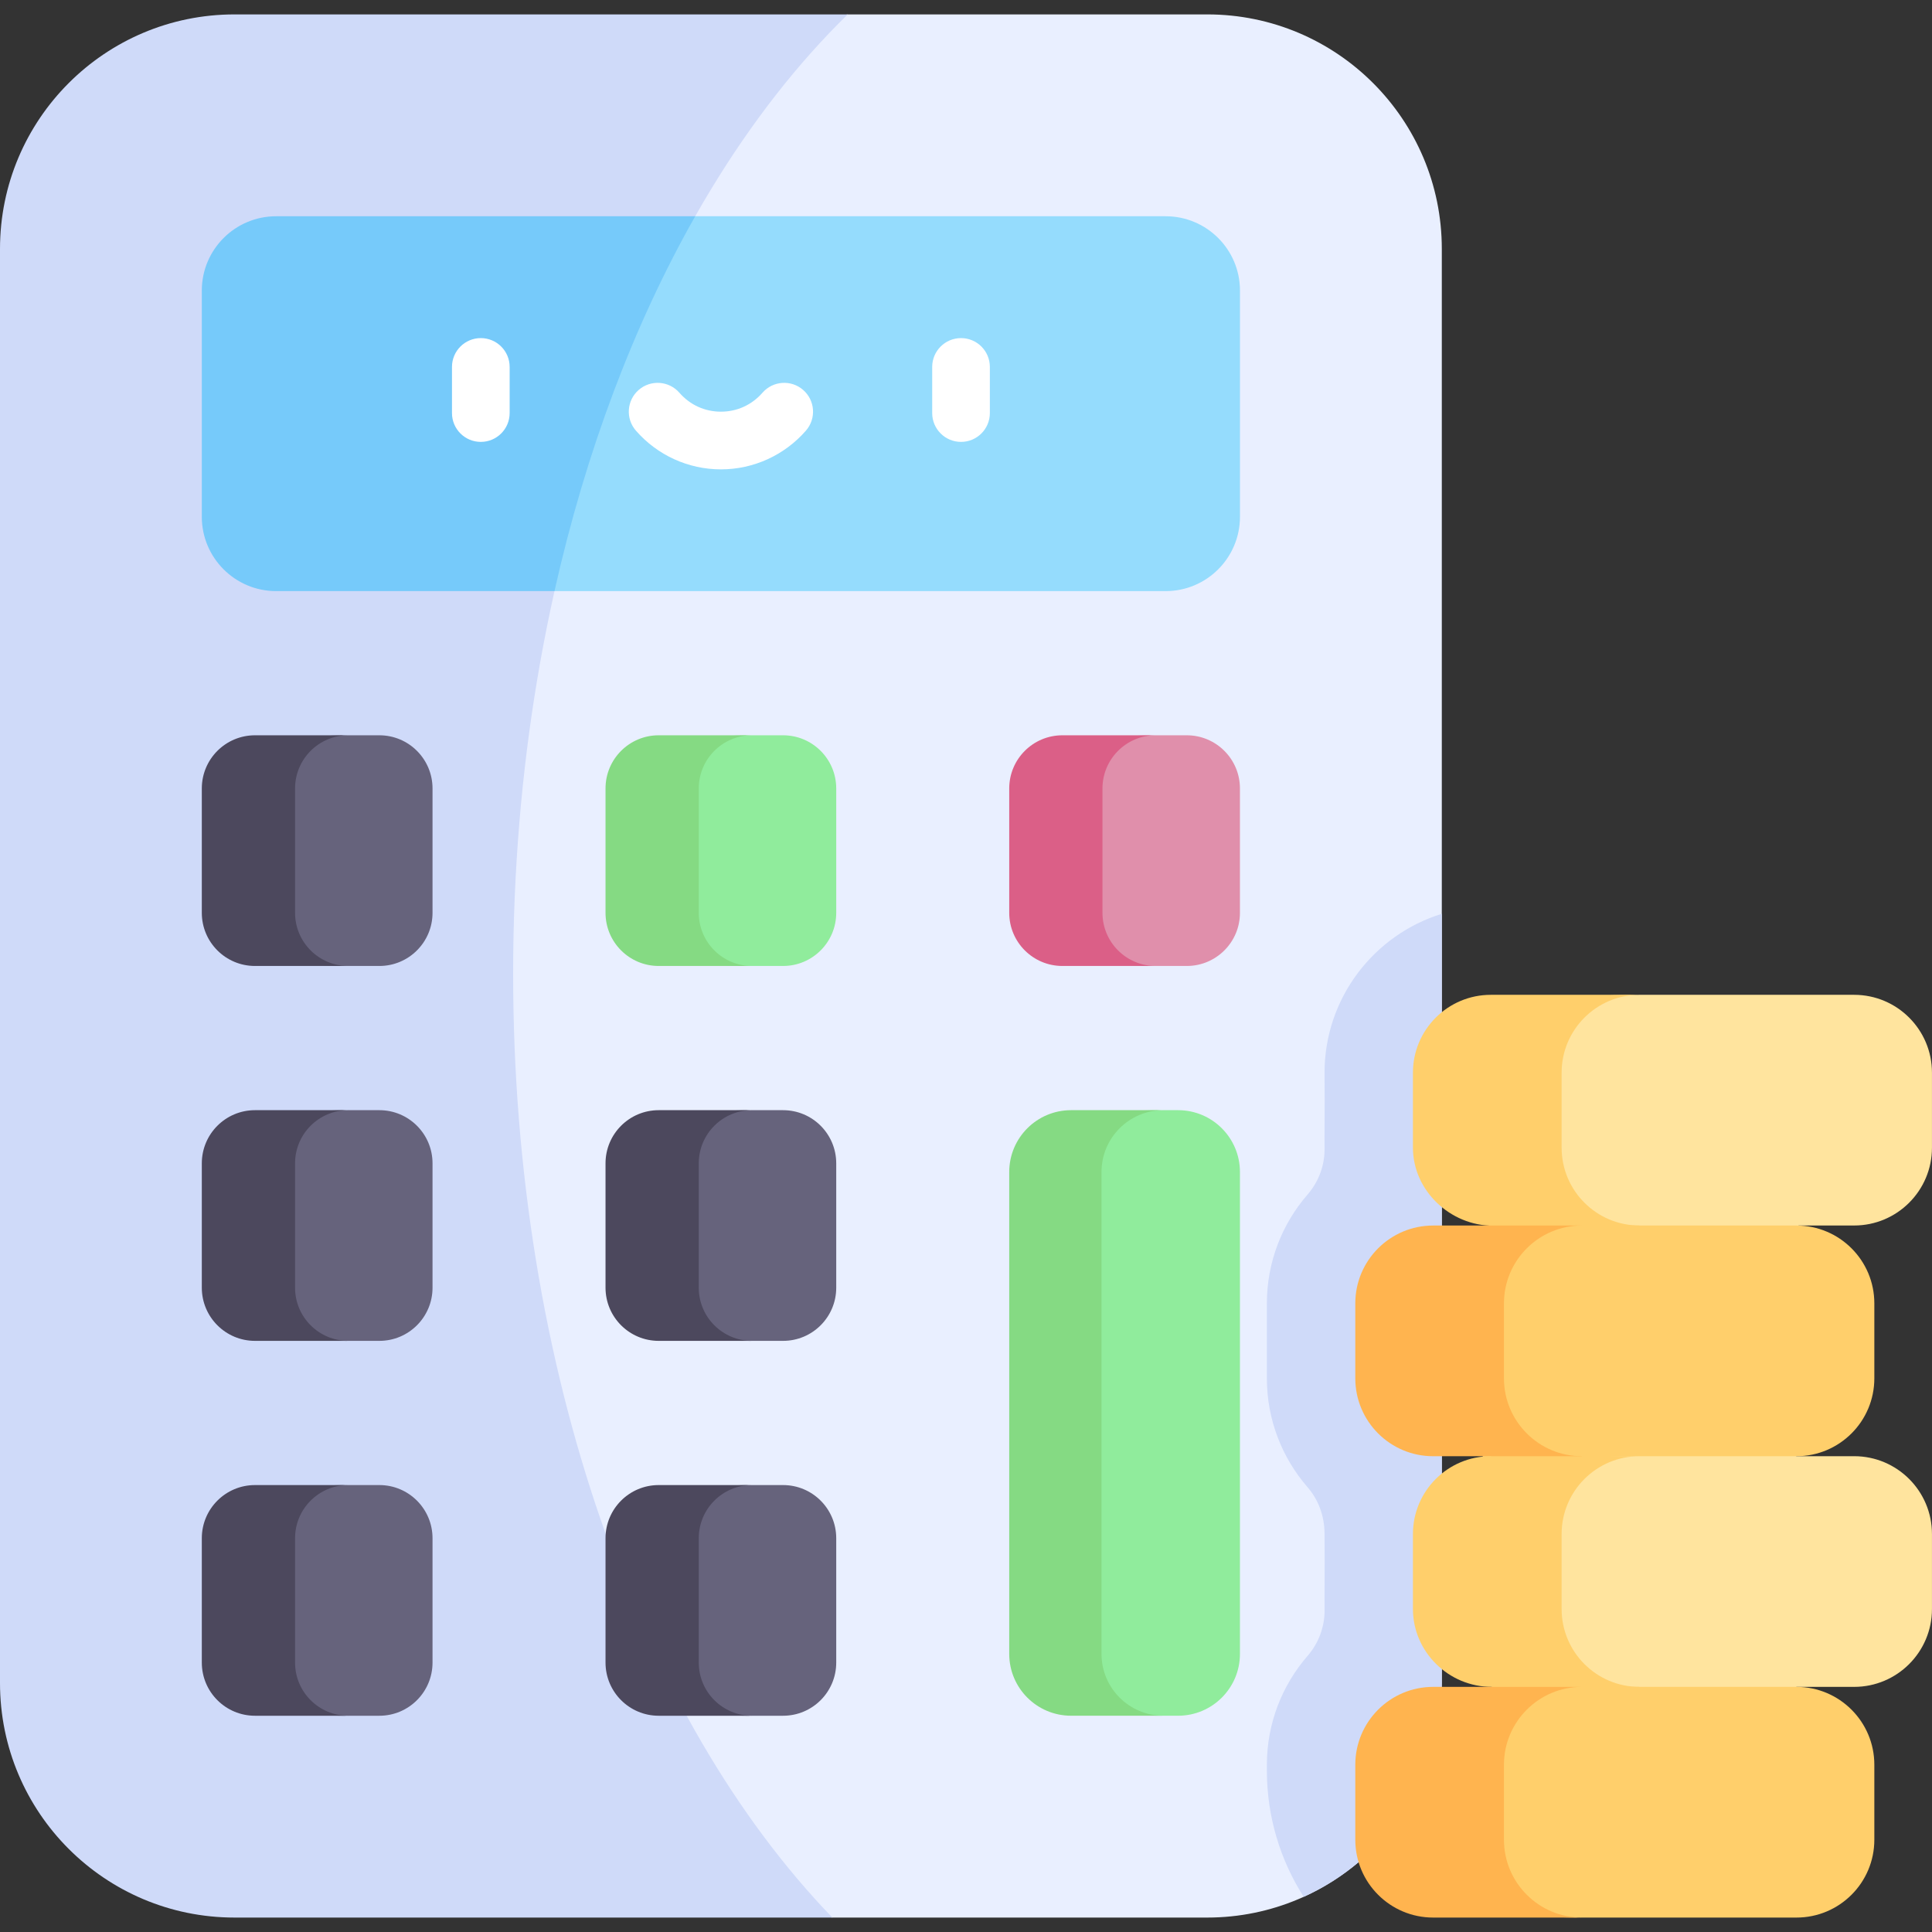 <svg width="72" height="72" viewBox="0 0 72 72" fill="none" xmlns="http://www.w3.org/2000/svg">
<rect x="0" y="0" width="72" height="72" fill="#333333" stroke="none"/>
<g clip-path="url(#clip0_5633_56563)">
<g clip-path="url(#clip1_5633_56563)">
<path d="M44.992 0.537C44.573 0.537 38.585 0.537 31.592 0.537C0.598 6.097 2.15 66.089 31.021 71.462H44.992C49.788 71.462 53.732 67.572 53.732 62.722C53.732 59.23 53.732 11.437 53.732 9.277C53.732 4.45 49.819 0.537 44.992 0.537Z" fill="#E9EFFF"/>
<path d="M53.732 62.723V34.055C51.204 34.836 49.362 37.195 49.362 39.977C49.375 41.497 49.355 42.259 49.362 42.795C49.372 43.428 49.143 44.04 48.728 44.518C47.785 45.606 47.213 47.024 47.213 48.574V51.368C47.213 52.917 47.785 54.335 48.728 55.423C49.132 55.889 49.362 56.494 49.362 57.171C49.375 58.691 49.355 59.453 49.363 59.989C49.372 60.622 49.143 61.234 48.728 61.712C47.785 62.8 47.213 64.219 47.213 65.768V65.982C47.213 67.715 47.718 69.329 48.584 70.69C51.619 69.32 53.732 66.269 53.732 62.723Z" fill="#CFDAF9"/>
<path d="M31.591 0.537C21.512 0.537 9.344 0.537 8.74 0.537C3.913 0.537 0 4.45 0 9.277V62.722C0 67.549 3.913 71.462 8.74 71.462H31.02C23.867 64.059 19.123 51.072 19.123 36.286C19.123 21.111 24.12 7.831 31.591 0.537Z" fill="#CFDAF9"/>
<path d="M71.999 42.77V39.976C71.999 38.374 70.7 37.074 69.098 37.074H61.098C55.558 37.074 55.498 38.371 55.498 39.976V42.77C55.498 44.372 56.303 48.081 61.521 48.081C63.874 48.081 67.031 45.671 67.031 45.671H69.098C70.7 45.671 71.999 44.372 71.999 42.77Z" fill="#FFE49E"/>
<path d="M58.197 42.77V39.976C58.197 38.371 59.499 37.074 61.098 37.074H55.558C53.959 37.074 52.656 38.371 52.656 39.976V42.77C52.656 44.372 54.046 45.68 55.648 45.68C55.648 45.68 58.144 47.847 58.585 47.837C59.667 47.81 61.098 45.671 61.098 45.671C59.496 45.671 58.197 44.372 58.197 42.77Z" fill="#FFCF6B"/>
<path d="M69.851 51.367V48.573C69.851 46.971 68.552 45.672 66.95 45.672H58.95C53.409 45.672 53.35 46.969 53.35 48.573V51.367C53.35 52.969 60.22 59.27 60.22 59.27L66.95 54.269C68.552 54.269 69.851 52.969 69.851 51.367Z" fill="#FFCF6B"/>
<path d="M56.048 51.367V48.573C56.048 46.969 57.351 45.672 58.95 45.672H53.409C51.81 45.672 50.508 46.969 50.508 48.573V51.367C50.508 52.969 51.807 54.269 53.409 54.269H55.559L57.503 56.405L58.95 54.269C57.348 54.269 56.048 52.969 56.048 51.367Z" fill="#FFB44F"/>
<path d="M71.999 59.963V57.169C71.999 55.567 70.7 54.268 69.098 54.268H61.098C55.558 54.268 55.498 55.564 55.498 57.169V59.963C55.498 61.565 55.88 65.101 61.098 65.101C63.466 65.101 66.949 62.865 66.949 62.865H69.098C70.7 62.865 71.999 61.565 71.999 59.963Z" fill="#FFE49E"/>
<path d="M58.197 59.963V57.169C58.197 55.564 59.499 54.268 61.098 54.268H55.558C53.959 54.268 52.656 55.564 52.656 57.169V59.963C52.656 61.565 53.989 62.865 55.591 62.865C55.591 62.865 56.916 64.675 57.346 64.665C58.419 64.639 61.098 62.865 61.098 62.865C59.496 62.865 58.197 61.565 58.197 59.963Z" fill="#FFCF6B"/>
<path d="M69.851 68.561V65.767C69.851 64.165 68.552 62.865 66.95 62.865H58.95C53.409 62.865 53.35 64.162 53.35 65.767V68.561C53.35 70.163 53.732 71.462 58.95 71.462H66.95C68.552 71.462 69.851 70.163 69.851 68.561Z" fill="#FFCF6B"/>
<path d="M56.048 68.561V65.767C56.048 64.162 57.351 62.865 58.95 62.865H53.409C51.81 62.865 50.508 64.162 50.508 65.767V68.561C50.508 70.163 51.807 71.462 53.409 71.462H58.95C57.348 71.462 56.048 70.163 56.048 68.561Z" fill="#FFB44F"/>
<path d="M46.209 61.636V43.677C46.209 42.405 45.177 41.373 43.905 41.373H43.354C39.283 41.373 39.283 42.405 39.283 43.677V61.636C39.283 62.909 39.916 63.94 43.354 63.94H43.905C45.177 63.94 46.209 62.908 46.209 61.636Z" fill="#90EC9C"/>
<path d="M41.05 61.636V43.677C41.05 42.405 42.082 41.373 43.354 41.373H39.915C38.643 41.373 37.611 42.405 37.611 43.677V61.636C37.611 62.909 38.643 63.94 39.915 63.94H43.354C42.082 63.94 41.05 62.908 41.05 61.636Z" fill="#85DA83"/>
<path d="M31.164 34.018V29.384C31.164 28.289 30.277 27.402 29.182 27.402H28.023C24.883 27.402 24.238 28.289 24.238 29.384V34.018C24.238 35.112 24.548 35.999 28.023 35.999H29.182C30.277 35.999 31.164 35.112 31.164 34.018Z" fill="#90EC9C"/>
<path d="M26.041 34.018V29.384C26.041 28.289 26.928 27.402 28.023 27.402H24.548C23.453 27.402 22.566 28.289 22.566 29.384V34.018C22.566 35.112 23.453 35.999 24.548 35.999H28.023C26.928 35.999 26.041 35.112 26.041 34.018Z" fill="#85DA83"/>
<path d="M46.209 34.018V29.384C46.209 28.289 45.322 27.402 44.227 27.402H43.068C39.928 27.402 39.283 28.289 39.283 29.384V34.018C39.283 35.112 39.593 35.999 43.068 35.999H44.227C45.322 35.999 46.209 35.112 46.209 34.018Z" fill="#E08FAB"/>
<path d="M41.086 34.018V29.384C41.086 28.289 41.973 27.402 43.067 27.402H39.593C38.498 27.402 37.611 28.289 37.611 29.384V34.018C37.611 35.112 38.498 35.999 39.593 35.999H43.067C41.973 35.999 41.086 35.112 41.086 34.018Z" fill="#DB5F87"/>
<path d="M46.21 19.259V10.828C46.21 9.299 44.969 8.059 43.44 8.059H25.91C15.045 9.062 12.275 19.569 20.666 22.029H43.44C44.969 22.029 46.21 20.788 46.21 19.259Z" fill="#95DCFD"/>
<path d="M10.291 8.059C8.762 8.059 7.521 9.3 7.521 10.828V19.259C7.521 20.788 8.762 22.029 10.291 22.029H20.664C21.836 16.805 23.633 12.069 25.909 8.059L10.291 8.059Z" fill="#76CAFA"/>
<path d="M31.164 61.959V57.325C31.164 56.231 30.277 55.344 29.182 55.344H28.023C24.883 55.344 24.238 56.231 24.238 57.325V61.959C24.238 63.054 24.548 63.941 28.023 63.941H29.182C30.277 63.941 31.164 63.054 31.164 61.959Z" fill="#66637C"/>
<path d="M26.041 61.959V57.325C26.041 56.231 26.928 55.344 28.023 55.344H24.548C23.453 55.344 22.566 56.231 22.566 57.325V61.959C22.566 63.054 23.453 63.941 24.548 63.941H28.023C26.928 63.941 26.041 63.054 26.041 61.959Z" fill="#4C485D"/>
<path d="M16.119 61.959V57.325C16.119 56.231 15.232 55.344 14.137 55.344H12.978C9.838 55.344 9.193 56.231 9.193 57.325V61.959C9.193 63.054 9.503 63.941 12.978 63.941H14.137C15.232 63.941 16.119 63.054 16.119 61.959Z" fill="#66637C"/>
<path d="M10.996 61.959V57.325C10.996 56.231 11.883 55.344 12.978 55.344H9.503C8.408 55.344 7.521 56.231 7.521 57.325V61.959C7.521 63.054 8.408 63.941 9.503 63.941H12.978C11.883 63.941 10.996 63.054 10.996 61.959Z" fill="#4C485D"/>
<path d="M31.164 47.989V43.355C31.164 42.26 30.277 41.373 29.182 41.373H28.023C24.883 41.373 24.238 42.26 24.238 43.355V47.988C24.238 49.083 24.548 49.97 28.023 49.97H29.182C30.277 49.97 31.164 49.083 31.164 47.989Z" fill="#66637C"/>
<path d="M26.041 47.989V43.355C26.041 42.26 26.928 41.373 28.023 41.373H24.548C23.453 41.373 22.566 42.26 22.566 43.355V47.988C22.566 49.083 23.453 49.97 24.548 49.97H28.023C26.928 49.97 26.041 49.083 26.041 47.989Z" fill="#4C485D"/>
<path d="M16.119 47.989V43.355C16.119 42.26 15.232 41.373 14.137 41.373H12.978C9.838 41.373 9.193 42.26 9.193 43.355V47.988C9.193 49.083 9.503 49.97 12.978 49.97H14.137C15.232 49.97 16.119 49.083 16.119 47.989Z" fill="#66637C"/>
<path d="M10.996 47.989V43.355C10.996 42.26 11.883 41.373 12.978 41.373H9.503C8.408 41.373 7.521 42.26 7.521 43.355V47.988C7.521 49.083 8.408 49.97 9.503 49.97H12.978C11.883 49.97 10.996 49.083 10.996 47.989Z" fill="#4C485D"/>
<path d="M16.119 34.018V29.384C16.119 28.289 15.232 27.402 14.137 27.402H12.978C9.838 27.402 9.193 28.289 9.193 29.384V34.018C9.193 35.112 9.503 35.999 12.978 35.999H14.137C15.232 35.999 16.119 35.112 16.119 34.018Z" fill="#66637C"/>
<path d="M10.996 34.018V29.384C10.996 28.289 11.883 27.402 12.978 27.402H9.503C8.408 27.402 7.521 28.289 7.521 29.384V34.018C7.521 35.112 8.408 35.999 9.503 35.999H12.978C11.883 35.999 10.996 35.112 10.996 34.018Z" fill="#4C485D"/>
<path d="M17.918 16.468C17.325 16.468 16.844 15.987 16.844 15.394V13.674C16.844 13.081 17.325 12.6 17.918 12.6C18.512 12.6 18.993 13.081 18.993 13.674V15.394C18.993 15.987 18.512 16.468 17.918 16.468Z" fill="white"/>
<path d="M35.815 16.468C35.221 16.468 34.74 15.987 34.74 15.394V13.674C34.74 13.081 35.221 12.6 35.815 12.6C36.408 12.6 36.889 13.081 36.889 13.674V15.394C36.889 15.987 36.408 16.468 35.815 16.468Z" fill="white"/>
<path d="M26.867 17.492C25.652 17.492 24.497 16.965 23.698 16.048C23.308 15.601 23.355 14.922 23.802 14.532C24.25 14.142 24.928 14.189 25.319 14.636C25.715 15.091 26.265 15.342 26.867 15.342C27.468 15.342 28.018 15.091 28.415 14.636C28.805 14.189 29.484 14.142 29.931 14.532C30.379 14.922 30.425 15.601 30.035 16.048C29.236 16.965 28.081 17.492 26.867 17.492Z" fill="white"/>
</g>
</g>
<defs>
<clipPath id="clip0_5633_56563">
<rect width="72" height="72" fill="white"/>
</clipPath>
<clipPath id="clip1_5633_56563">
<rect width="72" height="72" fill="white"/>
</clipPath>
</defs>
</svg>
